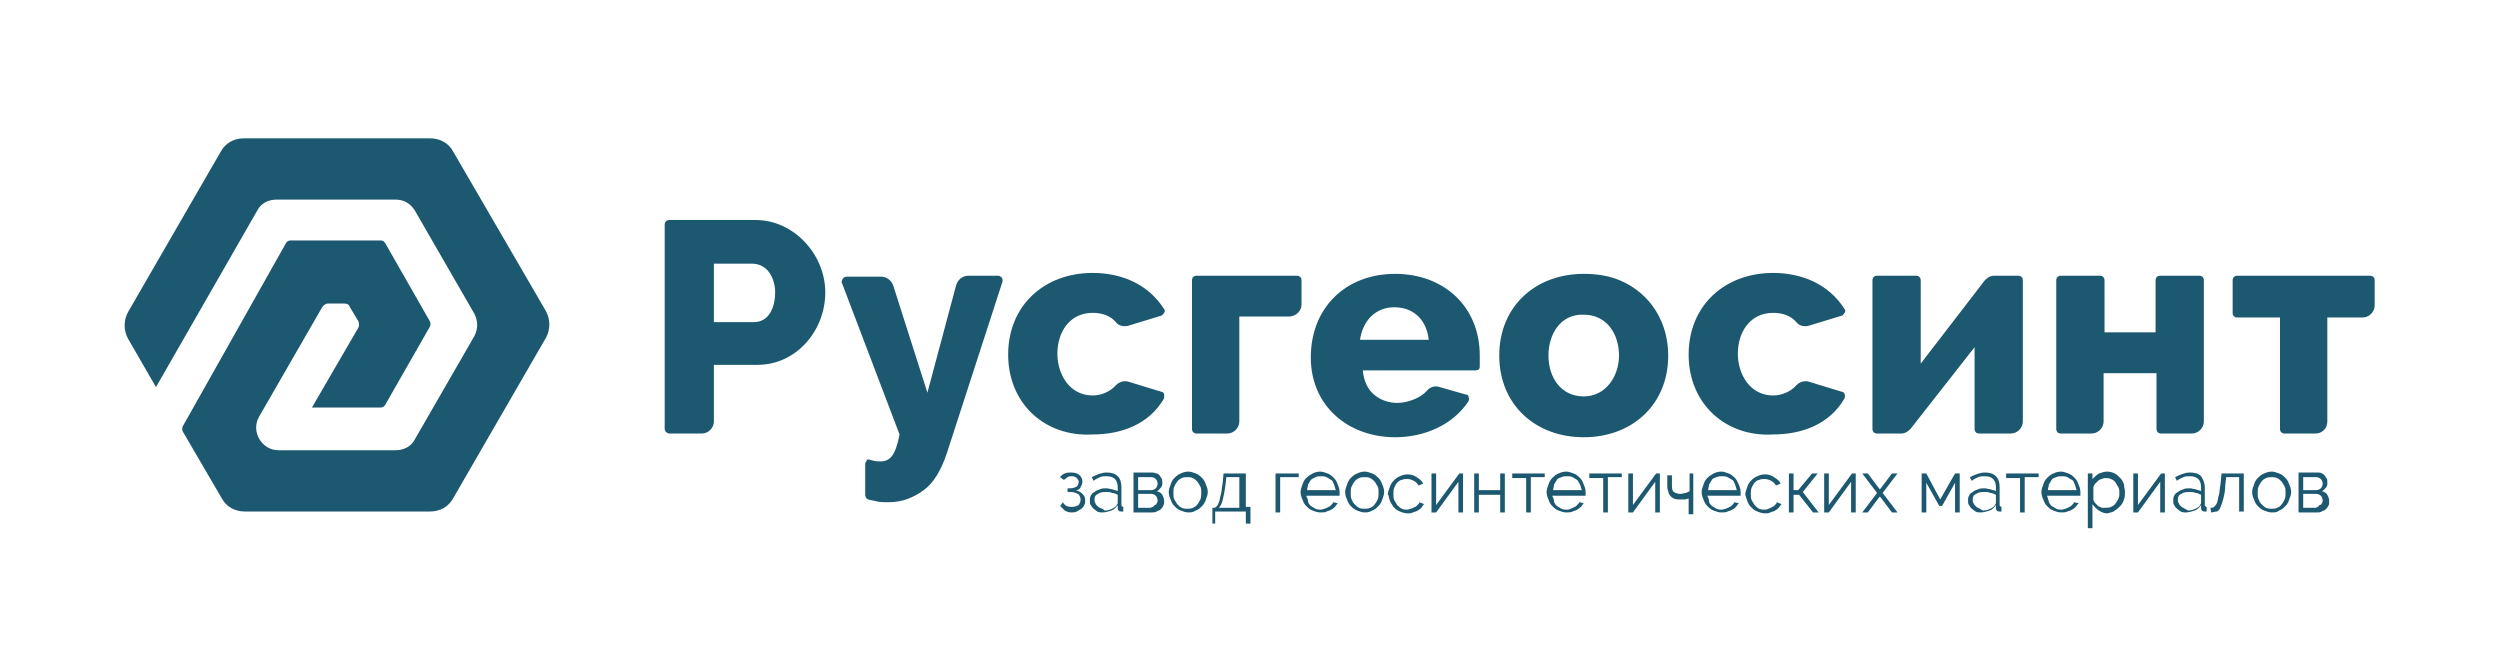 <?xml version="1.0" encoding="UTF-8"?> <!-- Generator: Adobe Illustrator 17.1.0, SVG Export Plug-In . SVG Version: 6.00 Build 0) --> <svg xmlns="http://www.w3.org/2000/svg" xmlns:xlink="http://www.w3.org/1999/xlink" id="Слой_1" x="0px" y="0px" viewBox="0 0 269.3 70.9" xml:space="preserve"> <path fill="#1C5870" d="M48.8,16.3c-0.5-0.9-1.4-1.4-2.5-1.4H26.3c-1.1,0-2,0.5-2.5,1.4l-10,17.3c-0.5,0.9-0.5,2,0,2.9l3,5.2 l10.9-19c0.4-0.8,1.2-1.2,2.1-1.2h12.8c0.9,0,1.6,0.4,2.1,1.2l6.4,11.1c0.4,0.8,0.4,1.6,0,2.4l-6.4,11.1c-0.4,0.8-1.2,1.2-2.1,1.2 H30c-1.8,0-3-2-2.1-3.6l6.8-11.8c0.1-0.2,0.4-0.4,0.6-0.4h1.8c0.3,0,0.5,0.1,0.6,0.4l0.9,1.5c0.1,0.2,0.1,0.5,0,0.7l-5,8.6l7.4,0 c0.2,0,0.4-0.1,0.5-0.3l4.8-8.4c0.1-0.2,0.1-0.4,0-0.6l-4.8-8.4c-0.1-0.2-0.3-0.3-0.5-0.3h-9.7c-0.2,0-0.4,0.1-0.5,0.3L19.7,45.9 c-0.1,0.2-0.1,0.4,0,0.6l4.2,7.2c0.5,0.9,1.4,1.4,2.5,1.4h19.9c1.1,0,2-0.5,2.5-1.4l10-17.3c0.5-0.9,0.5-2,0-2.9L48.8,16.3z"></path> <path fill="#1C5870" d="M249.4,46.7h-3.3c-0.3,0-0.5-0.2-0.5-0.5v-12H241c-0.3,0-0.5-0.2-0.5-0.5v-3.5c0-0.3,0.2-0.5,0.5-0.5h14.3 c0.3,0,0.5,0.2,0.5,0.5v2.7c0,0.7-0.6,1.3-1.3,1.3h-3.8v11.2C250.7,46.1,250.2,46.7,249.4,46.7 M226.5,35.8h5.7v-5.6 c0-0.3,0.2-0.5,0.5-0.5h4.2c0.3,0,0.5,0.2,0.5,0.5v15.2c0,0.7-0.6,1.3-1.3,1.3h-3.3c-0.3,0-0.5-0.2-0.5-0.5v-6h-5.7v5.2 c0,0.7-0.6,1.3-1.3,1.3h-3.3c-0.3,0-0.5-0.2-0.5-0.5v-16c0-0.3,0.2-0.5,0.5-0.5h4.2c0.3,0,0.5,0.2,0.5,0.5V35.8z M206.8,39.3l7-9.1 c0.3-0.3,0.6-0.5,1-0.5h2.6c0.3,0,0.5,0.2,0.5,0.5v15.2c0,0.7-0.6,1.3-1.3,1.3h-3.4c-0.3,0-0.5-0.2-0.5-0.5v-8.8l-6.9,8.8 c-0.3,0.3-0.6,0.5-1,0.5h-2.6c-0.3,0-0.5-0.2-0.5-0.5v-16c0-0.3,0.2-0.5,0.5-0.5h4.2c0.3,0,0.5,0.2,0.5,0.5V39.3z M181.9,38.2 c0-5.3,3.9-8.8,9.1-8.8c3.1,0,6,1.2,7.7,3.9c0.1,0.1,0.1,0.3,0,0.4c-0.1,0.1-0.2,0.3-0.3,0.3l-3.6,1.1c-0.5,0.1-1,0-1.3-0.4 c-0.6-0.7-1.5-1-2.5-1c-2.5,0-3.8,2.1-3.8,4.4c0,2.2,1.3,4.5,3.8,4.5c0.9,0,1.9-0.4,2.5-1.1c0.4-0.4,0.9-0.5,1.3-0.4l3.6,1.1 c0.1,0,0.3,0.1,0.3,0.3c0.1,0.1,0,0.3,0,0.4c-1.6,2.8-4.6,3.9-7.7,3.9C185.9,47.1,181.9,43.5,181.9,38.2 M166.8,38.3 c0,2.3,1.3,4.4,3.8,4.4c2.4,0,3.8-2.2,3.8-4.4c0-2.3-1.3-4.4-3.8-4.4C168.1,33.8,166.8,36,166.8,38.3 M170.6,47.1 c-5.2,0-9.1-3.5-9.1-8.8c0-5.3,3.9-8.8,9.1-8.8c1.4,0,2.7,0.2,3.9,0.7c3.3,1.4,5.2,4.5,5.2,8.1C179.7,43.6,175.8,47.1,170.6,47.1 M153.9,36.6c-0.2-2-1.5-3.5-3.7-3.5c-2.1,0-3.4,1.5-3.7,3.5H153.9z M150.3,47.1c-5,0-9.1-3.3-9.1-8.6c0-5.3,3.7-9,9.1-9 c5.2,0,9.1,3.5,9.1,8.8c0,0.3,0,0.6,0,0.9c0,0.1,0,0.2,0,0.3c0,0.3-0.2,0.4-0.5,0.4h-12.1c0.1,1.1,0.5,2,1.2,2.6 c0.7,0.6,1.6,0.9,2.5,0.9c1.1,0,2.5-0.5,3.2-1.3c0.3-0.4,0.9-0.6,1.4-0.4l2.8,0.8c0.2,0,0.3,0.1,0.3,0.3c0.1,0.2,0,0.3,0,0.4 C156.5,45.8,153.4,47.1,150.3,47.1 M138.8,34.1h-5.3v11.3c0,0.7-0.6,1.3-1.3,1.3h-3.3c-0.3,0-0.5-0.2-0.5-0.5v-16 c0-0.3,0.2-0.5,0.5-0.5h10.8c0.3,0,0.5,0.2,0.5,0.5v2.6C140.2,33.5,139.6,34.1,138.8,34.1 M108.6,38.2c0-5.3,3.9-8.8,9.1-8.8 c3.1,0,6,1.2,7.7,3.9c0.1,0.1,0.1,0.3,0,0.4c-0.1,0.1-0.2,0.3-0.3,0.3l-3.6,1.1c-0.5,0.1-1,0-1.3-0.4c-0.6-0.7-1.5-1-2.5-1 c-2.5,0-3.8,2.1-3.8,4.4c0,2.2,1.3,4.5,3.8,4.5c0.9,0,1.9-0.4,2.5-1.1c0.4-0.4,0.9-0.5,1.3-0.4l3.6,1.1c0.1,0,0.3,0.1,0.3,0.3 s0,0.3,0,0.4c-1.6,2.8-4.6,3.9-7.7,3.9C112.6,47.1,108.6,43.5,108.6,38.2 M93.6,49.5c0.1,0,0.3,0.1,0.4,0.1c0.3,0.1,0.6,0.1,0.9,0.1 c0.5,0,0.9-0.2,1.2-0.6c0.3-0.4,0.6-1.2,0.8-2.3l-6.2-16.3c-0.1-0.2,0-0.3,0.1-0.5c0.1-0.1,0.2-0.2,0.4-0.2h3.7 c0.6,0,1.1,0.4,1.3,0.9l3.7,11.6l3.1-11.6c0.2-0.6,0.7-1,1.3-1h3.2c0.2,0,0.3,0.1,0.4,0.2c0.1,0.1,0.1,0.3,0.1,0.4l-6,18.5 c-0.6,1.8-1.4,3.2-2.5,4s-2.3,1.3-3.8,1.3c-0.4,0-0.9,0-1.3-0.1c-0.3-0.1-0.6-0.1-0.9-0.2c-0.2-0.1-0.3-0.3-0.3-0.5V50 c0-0.2,0.1-0.3,0.2-0.4C93.2,49.5,93.4,49.5,93.6,49.5 M76.9,34.7h4.3c1.7,0,2.3-1.7,2.3-3.2c0-1.5-0.8-3.1-2.5-3.1h-4.1V34.7z M71.6,46.2v-22c0-0.3,0.2-0.5,0.5-0.5h9.3c4.1,0,7.5,3.7,7.5,7.8c0,4.1-3.1,7.8-7.3,7.8h-4.7v6.1c0,0.7-0.6,1.3-1.3,1.3h-3.5 C71.9,46.7,71.6,46.5,71.6,46.2"></path> <path fill="#1C5870" d="M248.1,54.7v-1.5h1.4c0.2,0,0.4,0.1,0.5,0.2c0.1,0.1,0.2,0.3,0.2,0.5c0,0.1,0,0.2-0.1,0.3 c0,0.1-0.1,0.2-0.2,0.2s-0.1,0.1-0.2,0.2c-0.1,0-0.2,0.1-0.3,0.1H248.1z M248.1,52.8v-1.4h1.4c0.2,0,0.4,0.1,0.5,0.2 c0.1,0.1,0.2,0.3,0.2,0.5c0,0.2-0.1,0.4-0.2,0.5c-0.1,0.1-0.3,0.2-0.5,0.2H248.1z M247.6,51v4.2h2c0.2,0,0.3,0,0.5-0.1 c0.1-0.1,0.3-0.1,0.4-0.2c0.1-0.1,0.2-0.2,0.3-0.4c0.1-0.1,0.1-0.3,0.1-0.5c0-0.3-0.1-0.5-0.2-0.7c-0.1-0.2-0.3-0.3-0.6-0.4 c0.1,0,0.2-0.1,0.3-0.2c0.1-0.1,0.1-0.2,0.2-0.2c0-0.1,0.1-0.2,0.1-0.3c0-0.1,0-0.2,0-0.3c0-0.1,0-0.3-0.1-0.4 c-0.1-0.1-0.1-0.2-0.2-0.3c-0.1-0.1-0.2-0.2-0.3-0.2c-0.1-0.1-0.3-0.1-0.4-0.1H247.6z M243.3,52.4c0.1-0.2,0.2-0.4,0.3-0.5 c0.1-0.2,0.3-0.3,0.5-0.4c0.2-0.1,0.4-0.1,0.6-0.1c0.2,0,0.4,0,0.6,0.1s0.3,0.2,0.5,0.4c0.1,0.2,0.2,0.3,0.3,0.5s0.1,0.4,0.1,0.7 c0,0.2,0,0.5-0.1,0.7c-0.1,0.2-0.2,0.4-0.3,0.5c-0.1,0.2-0.3,0.3-0.5,0.4s-0.4,0.1-0.6,0.1c-0.2,0-0.4,0-0.6-0.1 c-0.2-0.1-0.3-0.2-0.5-0.4s-0.2-0.3-0.3-0.5c-0.1-0.2-0.1-0.4-0.1-0.7S243.2,52.6,243.3,52.4 M245.5,55c0.3-0.1,0.5-0.3,0.7-0.5 c0.2-0.2,0.3-0.4,0.4-0.7c0.1-0.3,0.2-0.5,0.2-0.8c0-0.3-0.1-0.6-0.2-0.8c-0.1-0.3-0.2-0.5-0.4-0.7c-0.2-0.2-0.4-0.4-0.7-0.5 c-0.3-0.1-0.5-0.2-0.8-0.2c-0.3,0-0.6,0.1-0.8,0.2c-0.3,0.1-0.5,0.3-0.7,0.5c-0.2,0.2-0.3,0.4-0.4,0.7c-0.1,0.3-0.2,0.5-0.2,0.8 c0,0.3,0.1,0.6,0.2,0.8c0.1,0.3,0.2,0.5,0.4,0.7c0.2,0.2,0.4,0.4,0.7,0.5c0.3,0.1,0.5,0.2,0.8,0.2S245.3,55.2,245.5,55 M238.2,55.2 c0.2,0,0.4-0.1,0.6-0.1c0.2-0.1,0.3-0.2,0.4-0.5c0.1-0.2,0.2-0.5,0.3-0.9c0.1-0.4,0.2-0.8,0.2-1.4l0.1-0.9h1.4v3.7h0.5V51h-2.4 l-0.1,1.1c-0.1,0.5-0.1,1-0.2,1.3c-0.1,0.3-0.1,0.6-0.2,0.8c-0.1,0.2-0.2,0.3-0.3,0.4s-0.2,0.1-0.4,0.1L238.2,55.2z M235.2,54.7 c-0.1,0-0.2-0.1-0.3-0.2s-0.2-0.2-0.2-0.3c-0.1-0.1-0.1-0.2-0.1-0.4c0-0.3,0.1-0.5,0.4-0.6c0.2-0.2,0.6-0.2,0.9-0.2 c0.2,0,0.4,0,0.6,0.1c0.2,0,0.4,0.1,0.6,0.2v0.7c0,0,0,0.1,0,0.2s-0.1,0.1-0.1,0.2c-0.1,0.2-0.3,0.3-0.5,0.4 c-0.2,0.1-0.5,0.2-0.8,0.2C235.4,54.8,235.3,54.8,235.2,54.7 M236.4,55c0.3-0.1,0.5-0.3,0.7-0.6l0,0.3c0,0.1,0,0.2,0.1,0.3 c0.1,0.1,0.2,0.1,0.3,0.1c0,0,0.1,0,0.2,0v-0.5c-0.1,0-0.2-0.1-0.2-0.2v-1.9c0-0.5-0.2-0.9-0.4-1.2c-0.3-0.3-0.7-0.4-1.2-0.4 c-0.5,0-1,0.2-1.6,0.5l0.2,0.4c0.2-0.2,0.5-0.3,0.7-0.4s0.4-0.1,0.7-0.1c0.4,0,0.7,0.1,0.9,0.3c0.2,0.2,0.3,0.5,0.3,0.9v0.4 c-0.2-0.1-0.4-0.1-0.6-0.2c-0.2,0-0.4-0.1-0.6-0.1c-0.3,0-0.5,0-0.7,0.1c-0.2,0.1-0.4,0.1-0.6,0.3c-0.2,0.1-0.3,0.2-0.4,0.4 c-0.1,0.2-0.1,0.3-0.1,0.5s0,0.4,0.1,0.5c0.1,0.2,0.2,0.3,0.3,0.4c0.1,0.1,0.3,0.2,0.4,0.3c0.2,0.1,0.4,0.1,0.5,0.1 C235.8,55.2,236.1,55.1,236.4,55 M230.3,51h-0.5v4.2h0.5l2.4-3.3v3.3h0.5V51h-0.4l-2.5,3.4V51z M226.4,54.7 c-0.1-0.1-0.3-0.1-0.4-0.2c-0.1-0.1-0.2-0.2-0.3-0.3c-0.1-0.1-0.2-0.3-0.2-0.4v-1.3c0-0.1,0.1-0.3,0.2-0.4c0.1-0.1,0.2-0.2,0.3-0.3 c0.1-0.1,0.3-0.2,0.4-0.2c0.2-0.1,0.3-0.1,0.4-0.1c0.2,0,0.4,0,0.6,0.1c0.2,0.1,0.4,0.2,0.5,0.4c0.1,0.2,0.2,0.3,0.3,0.5 c0.1,0.2,0.1,0.4,0.1,0.6c0,0.2,0,0.4-0.1,0.6c-0.1,0.2-0.2,0.4-0.3,0.5c-0.1,0.2-0.3,0.3-0.5,0.4c-0.2,0.1-0.4,0.1-0.6,0.1 C226.7,54.7,226.6,54.7,226.4,54.7 M227.8,55c0.2-0.1,0.4-0.3,0.6-0.5s0.3-0.4,0.4-0.7c0.1-0.3,0.1-0.5,0.1-0.8 c0-0.3-0.1-0.5-0.1-0.8c-0.1-0.3-0.2-0.5-0.4-0.7c-0.2-0.2-0.4-0.4-0.6-0.5c-0.2-0.1-0.5-0.2-0.8-0.2c-0.3,0-0.6,0.1-0.9,0.2 c-0.3,0.2-0.5,0.4-0.7,0.6V51h-0.5v5.9h0.5v-2.6c0.2,0.3,0.4,0.5,0.7,0.7c0.3,0.2,0.6,0.3,0.9,0.3C227.3,55.2,227.6,55.2,227.8,55 M220.6,52.8c0-0.2,0.1-0.4,0.1-0.6c0.1-0.2,0.2-0.3,0.3-0.5s0.3-0.2,0.5-0.3c0.2-0.1,0.4-0.1,0.6-0.1c0.2,0,0.4,0,0.6,0.1 c0.2,0.1,0.3,0.2,0.5,0.3s0.2,0.3,0.3,0.5s0.1,0.4,0.2,0.6H220.6z M222.7,55.1c0.2-0.1,0.4-0.1,0.5-0.2c0.2-0.1,0.3-0.2,0.4-0.3 c0.1-0.1,0.2-0.3,0.3-0.4l-0.5-0.1c0,0.1-0.1,0.2-0.2,0.3c-0.1,0.1-0.2,0.2-0.3,0.2c-0.1,0.1-0.2,0.1-0.4,0.2 c-0.1,0-0.3,0.1-0.4,0.1c-0.2,0-0.4,0-0.6-0.1c-0.2-0.1-0.3-0.2-0.5-0.3c-0.1-0.1-0.3-0.3-0.3-0.5c-0.1-0.2-0.1-0.4-0.2-0.6h3.6 c0,0,0,0,0-0.1V53c0-0.3-0.1-0.6-0.2-0.8c-0.1-0.3-0.2-0.5-0.4-0.7c-0.2-0.2-0.4-0.4-0.7-0.5c-0.3-0.1-0.5-0.2-0.8-0.2 c-0.3,0-0.6,0.1-0.8,0.2c-0.3,0.1-0.5,0.3-0.7,0.5c-0.2,0.2-0.3,0.4-0.4,0.7c-0.1,0.3-0.2,0.5-0.2,0.8c0,0.3,0.1,0.6,0.2,0.8 c0.1,0.3,0.2,0.5,0.4,0.7c0.2,0.2,0.4,0.4,0.7,0.5c0.3,0.1,0.5,0.2,0.8,0.2C222.3,55.2,222.5,55.2,222.7,55.1 M218.1,51.4h1.5V51 h-3.5v0.5h1.5v3.7h0.5V51.4z M213.1,54.7c-0.1,0-0.2-0.1-0.3-0.2c-0.1-0.1-0.2-0.2-0.2-0.3c-0.1-0.1-0.1-0.2-0.1-0.4 c0-0.3,0.1-0.5,0.4-0.6c0.2-0.2,0.6-0.2,0.9-0.2c0.2,0,0.4,0,0.6,0.1c0.2,0,0.4,0.1,0.6,0.2v0.7c0,0,0,0.1,0,0.2 c0,0.1-0.1,0.1-0.1,0.2c-0.1,0.2-0.3,0.3-0.5,0.4c-0.2,0.1-0.5,0.2-0.8,0.2C213.3,54.8,213.2,54.8,213.1,54.7 M214.3,55 c0.3-0.1,0.5-0.3,0.7-0.6l0,0.3c0,0.1,0,0.2,0.1,0.3c0.1,0.1,0.2,0.1,0.3,0.1c0,0,0.1,0,0.2,0v-0.5c-0.1,0-0.2-0.1-0.2-0.2v-1.9 c0-0.5-0.1-0.9-0.4-1.2c-0.3-0.3-0.7-0.4-1.2-0.4c-0.5,0-1,0.2-1.6,0.5l0.2,0.4c0.2-0.2,0.5-0.3,0.7-0.4s0.4-0.1,0.7-0.1 c0.4,0,0.7,0.1,0.9,0.3c0.2,0.2,0.3,0.5,0.3,0.9v0.4c-0.2-0.1-0.4-0.1-0.6-0.2c-0.2,0-0.4-0.1-0.6-0.1c-0.3,0-0.5,0-0.7,0.1 c-0.2,0.1-0.4,0.1-0.6,0.3c-0.2,0.1-0.3,0.2-0.4,0.4c-0.1,0.2-0.1,0.3-0.1,0.5s0,0.4,0.1,0.5c0.1,0.2,0.2,0.3,0.3,0.4 c0.1,0.1,0.3,0.2,0.4,0.3c0.2,0.1,0.3,0.1,0.5,0.1C213.7,55.2,214,55.1,214.3,55 M207.5,51H207v4.2h0.5v-3.2l1.4,2.5h0.3l1.4-2.5 v3.2h0.5V51h-0.5l-1.6,2.8L207.5,51z M200.6,51l1.6,2.1l-1.6,2.1h0.6l1.2-1.6l0.1-0.1l0.1,0.1l1.2,1.6h0.6l-1.6-2.1l1.6-2.1h-0.6 l-1.2,1.6l-0.1,0.1l-0.1-0.1l-1.2-1.6H200.6z M197,51h-0.5v4.2h0.5l2.4-3.3v3.3h0.5V51h-0.4l-2.5,3.4V51z M193.7,52.8h-0.5V51h-0.5 v4.2h0.5v-1.9h0.6l1.5,1.9h0.6l-1.7-2.2l1.6-2h-0.6L193.7,52.8z M188.2,53.9c0.1,0.3,0.2,0.5,0.4,0.7c0.2,0.2,0.4,0.4,0.7,0.5 c0.3,0.1,0.5,0.2,0.8,0.2c0.2,0,0.4,0,0.6-0.1c0.2-0.1,0.4-0.1,0.5-0.2c0.2-0.1,0.3-0.2,0.4-0.3s0.2-0.3,0.3-0.4l-0.5-0.2 c0,0.1-0.1,0.2-0.2,0.3c-0.1,0.1-0.2,0.2-0.3,0.2c-0.1,0.1-0.2,0.1-0.4,0.2s-0.3,0.1-0.4,0.1c-0.2,0-0.4,0-0.6-0.1 c-0.2-0.1-0.3-0.2-0.5-0.4c-0.1-0.2-0.2-0.3-0.3-0.5s-0.1-0.4-0.1-0.7c0-0.2,0-0.5,0.1-0.7c0.1-0.2,0.2-0.4,0.3-0.5s0.3-0.3,0.5-0.3 c0.2-0.1,0.4-0.1,0.6-0.1c0.3,0,0.5,0.1,0.7,0.2c0.2,0.1,0.4,0.3,0.5,0.5l0.5-0.2c-0.1-0.3-0.4-0.5-0.7-0.7s-0.6-0.3-1-0.3 c-0.3,0-0.6,0.1-0.8,0.2c-0.3,0.1-0.5,0.3-0.7,0.5s-0.3,0.4-0.4,0.7c-0.1,0.3-0.2,0.5-0.2,0.8C188,53.3,188.1,53.6,188.2,53.9 M184,52.8c0-0.2,0.1-0.4,0.1-0.6c0.1-0.2,0.2-0.3,0.3-0.5s0.3-0.2,0.5-0.3c0.2-0.1,0.4-0.1,0.6-0.1s0.4,0,0.6,0.1 c0.2,0.1,0.3,0.2,0.5,0.3s0.2,0.3,0.3,0.5s0.1,0.4,0.2,0.6H184z M186.1,55.1c0.2-0.1,0.4-0.1,0.5-0.2c0.2-0.1,0.3-0.2,0.4-0.3 c0.1-0.1,0.2-0.3,0.3-0.4l-0.5-0.1c0,0.1-0.1,0.2-0.2,0.3c-0.1,0.1-0.2,0.2-0.3,0.2c-0.1,0.1-0.2,0.1-0.4,0.2 c-0.1,0-0.3,0.1-0.4,0.1c-0.2,0-0.4,0-0.6-0.1c-0.2-0.1-0.3-0.2-0.5-0.3c-0.1-0.1-0.3-0.3-0.3-0.5s-0.1-0.4-0.2-0.6h3.6 c0,0,0,0,0-0.1V53c0-0.3-0.1-0.6-0.2-0.8s-0.2-0.5-0.4-0.7c-0.2-0.2-0.4-0.4-0.7-0.5s-0.5-0.2-0.8-0.2c-0.3,0-0.6,0.1-0.8,0.2 s-0.5,0.3-0.7,0.5c-0.2,0.2-0.3,0.4-0.4,0.7c-0.1,0.3-0.2,0.5-0.2,0.8c0,0.3,0.1,0.6,0.2,0.8c0.1,0.3,0.2,0.5,0.4,0.7 c0.2,0.2,0.4,0.4,0.7,0.5c0.3,0.1,0.5,0.2,0.8,0.2C185.7,55.2,185.9,55.2,186.1,55.1 M182.6,51H182v1.9c-0.1,0.1-0.2,0.1-0.4,0.2 c-0.2,0-0.3,0.1-0.6,0.1c-0.3,0-0.5-0.1-0.7-0.2c-0.2-0.2-0.2-0.4-0.2-0.8v-1h-0.5v1.1c0,0.2,0,0.4,0.1,0.6c0,0.2,0.1,0.3,0.2,0.5 c0.1,0.1,0.2,0.2,0.4,0.3c0.2,0.1,0.4,0.1,0.6,0.1c0.2,0,0.4,0,0.6,0c0.1,0,0.3-0.1,0.4-0.1v1.7h0.5V51z M175.9,51h-0.5v4.2h0.5 l2.4-3.3v3.3h0.5V51h-0.4l-2.5,3.4V51z M173.2,51.4h1.5V51h-3.5v0.5h1.5v3.7h0.5V51.4z M167.3,52.8c0-0.2,0.1-0.4,0.1-0.6 c0.1-0.2,0.2-0.3,0.3-0.5s0.3-0.2,0.5-0.3c0.2-0.1,0.4-0.1,0.6-0.1s0.4,0,0.6,0.1c0.2,0.1,0.3,0.2,0.5,0.3c0.1,0.1,0.2,0.3,0.3,0.5 c0.1,0.2,0.1,0.4,0.2,0.6H167.3z M169.4,55.1c0.2-0.1,0.4-0.1,0.5-0.2s0.3-0.2,0.4-0.3s0.2-0.3,0.3-0.4l-0.5-0.1 c0,0.1-0.1,0.2-0.2,0.3c-0.1,0.1-0.2,0.2-0.3,0.2c-0.1,0.1-0.2,0.1-0.4,0.2s-0.3,0.1-0.4,0.1c-0.2,0-0.4,0-0.6-0.1 c-0.2-0.1-0.3-0.2-0.5-0.3c-0.1-0.1-0.3-0.3-0.3-0.5s-0.1-0.4-0.2-0.6h3.6c0,0,0,0,0-0.1V53c0-0.3-0.1-0.6-0.2-0.8 c-0.1-0.3-0.2-0.5-0.4-0.7c-0.2-0.2-0.4-0.4-0.7-0.5c-0.3-0.1-0.5-0.2-0.8-0.2c-0.3,0-0.6,0.1-0.8,0.2c-0.3,0.1-0.5,0.3-0.7,0.5 c-0.2,0.2-0.3,0.4-0.4,0.7c-0.1,0.3-0.2,0.5-0.2,0.8c0,0.3,0.1,0.6,0.2,0.8c0.1,0.3,0.2,0.5,0.4,0.7c0.2,0.2,0.4,0.4,0.7,0.5 c0.3,0.1,0.5,0.2,0.8,0.2C169,55.2,169.2,55.2,169.4,55.1 M164.9,51.4h1.5V51h-3.5v0.5h1.5v3.7h0.5V51.4z M159.3,51h-0.5v4.2h0.5 v-1.9h2.3v1.9h0.5V51h-0.5v1.8h-2.3V51z M154.7,51h-0.5v4.2h0.5l2.4-3.3v3.3h0.5V51h-0.4l-2.5,3.4V51z M149.7,53.9 c0.1,0.3,0.3,0.5,0.4,0.7c0.2,0.2,0.4,0.4,0.7,0.5c0.3,0.1,0.5,0.2,0.8,0.2c0.2,0,0.4,0,0.6-0.1c0.2-0.1,0.4-0.1,0.5-0.2 c0.2-0.1,0.3-0.2,0.4-0.3s0.2-0.3,0.3-0.4l-0.5-0.2c0,0.1-0.1,0.2-0.2,0.3c-0.1,0.1-0.2,0.2-0.3,0.2c-0.1,0.1-0.2,0.1-0.4,0.2 c-0.1,0-0.3,0.1-0.4,0.1c-0.2,0-0.4,0-0.6-0.1c-0.2-0.1-0.3-0.2-0.5-0.4c-0.1-0.2-0.2-0.3-0.3-0.5s-0.1-0.4-0.1-0.7 c0-0.2,0-0.5,0.1-0.7c0.1-0.2,0.2-0.4,0.3-0.5s0.3-0.3,0.5-0.3c0.2-0.1,0.4-0.1,0.6-0.1c0.3,0,0.5,0.1,0.7,0.2 c0.2,0.1,0.4,0.3,0.5,0.5l0.5-0.2c-0.1-0.3-0.4-0.5-0.7-0.7c-0.3-0.2-0.6-0.3-1-0.3c-0.3,0-0.6,0.1-0.8,0.2 c-0.3,0.1-0.5,0.3-0.7,0.5c-0.2,0.2-0.3,0.4-0.4,0.7c-0.1,0.3-0.2,0.5-0.2,0.8C149.6,53.3,149.6,53.6,149.7,53.9 M145.6,52.4 c0.1-0.2,0.2-0.4,0.3-0.5c0.1-0.2,0.3-0.3,0.5-0.4c0.2-0.1,0.4-0.1,0.6-0.1c0.2,0,0.4,0,0.6,0.1c0.2,0.1,0.3,0.2,0.5,0.4 c0.1,0.2,0.2,0.3,0.3,0.5s0.1,0.4,0.1,0.7c0,0.2,0,0.5-0.1,0.7c-0.1,0.2-0.2,0.4-0.3,0.5c-0.1,0.2-0.3,0.3-0.5,0.4 c-0.2,0.1-0.4,0.1-0.6,0.1c-0.2,0-0.4,0-0.6-0.1s-0.3-0.2-0.5-0.4s-0.2-0.3-0.3-0.5c-0.1-0.2-0.1-0.4-0.1-0.7S145.5,52.6,145.6,52.4 M147.8,55c0.3-0.1,0.5-0.3,0.7-0.5c0.2-0.2,0.3-0.4,0.4-0.7c0.1-0.3,0.2-0.5,0.2-0.8c0-0.3-0.1-0.6-0.2-0.8 c-0.1-0.3-0.2-0.5-0.4-0.7c-0.2-0.2-0.4-0.4-0.7-0.5c-0.3-0.1-0.5-0.2-0.8-0.2c-0.3,0-0.6,0.1-0.8,0.2c-0.3,0.1-0.5,0.3-0.7,0.5 c-0.2,0.2-0.3,0.4-0.4,0.7c-0.1,0.3-0.2,0.5-0.2,0.8c0,0.3,0.1,0.6,0.2,0.8c0.1,0.3,0.2,0.5,0.4,0.7c0.2,0.2,0.4,0.4,0.7,0.5 c0.3,0.1,0.5,0.2,0.8,0.2C147.2,55.2,147.5,55.2,147.8,55 M140.8,52.8c0-0.2,0.1-0.4,0.1-0.6c0.1-0.2,0.2-0.3,0.3-0.5 c0.1-0.1,0.3-0.2,0.5-0.3c0.2-0.1,0.4-0.1,0.6-0.1c0.2,0,0.4,0,0.6,0.1c0.2,0.1,0.3,0.2,0.5,0.3s0.2,0.3,0.3,0.5s0.1,0.4,0.2,0.6 H140.8z M142.9,55.1c0.2-0.1,0.4-0.1,0.5-0.2c0.2-0.1,0.3-0.2,0.4-0.3c0.1-0.1,0.2-0.3,0.3-0.4l-0.5-0.1c0,0.1-0.1,0.2-0.2,0.3 c-0.1,0.1-0.2,0.2-0.3,0.2c-0.1,0.1-0.2,0.1-0.4,0.2c-0.1,0-0.3,0.1-0.4,0.1c-0.2,0-0.4,0-0.6-0.1c-0.2-0.1-0.3-0.2-0.5-0.3 c-0.1-0.1-0.3-0.3-0.3-0.5s-0.1-0.4-0.2-0.6h3.6c0,0,0,0,0-0.1V53c0-0.3-0.1-0.6-0.2-0.8c-0.1-0.3-0.2-0.5-0.4-0.7 c-0.2-0.2-0.4-0.4-0.7-0.5c-0.3-0.1-0.5-0.2-0.8-0.2c-0.3,0-0.6,0.1-0.8,0.2s-0.5,0.3-0.7,0.5c-0.2,0.2-0.3,0.4-0.4,0.7 c-0.1,0.3-0.2,0.5-0.2,0.8c0,0.3,0.1,0.6,0.2,0.8c0.1,0.3,0.2,0.5,0.4,0.7c0.2,0.2,0.4,0.4,0.7,0.5c0.3,0.1,0.5,0.2,0.8,0.2 C142.6,55.2,142.8,55.2,142.9,55.1 M139.9,51h-2.5v4.2h0.5v-3.8h2V51z M131.3,54.7c0.1-0.1,0.3-0.4,0.4-0.8c0.1-0.4,0.2-0.9,0.3-1.6 l0.1-0.9h1.4v3.3H131.3z M130.4,56.4h0.5v-1.3h3.3v1.3h0.5v-1.8h-0.5V51h-2.4l-0.1,1.1c-0.1,0.5-0.1,0.9-0.2,1.2 c-0.1,0.3-0.1,0.6-0.2,0.8c-0.1,0.2-0.1,0.3-0.2,0.4c-0.1,0.1-0.2,0.2-0.3,0.2h-0.2V56.4z M126.5,52.4c0.1-0.2,0.2-0.4,0.3-0.5 c0.1-0.2,0.3-0.3,0.5-0.4c0.2-0.1,0.4-0.1,0.6-0.1c0.2,0,0.4,0,0.6,0.1c0.2,0.1,0.3,0.2,0.5,0.4c0.1,0.2,0.2,0.3,0.3,0.5 s0.1,0.4,0.1,0.7c0,0.2,0,0.5-0.1,0.7c-0.1,0.2-0.2,0.4-0.3,0.5c-0.1,0.2-0.3,0.3-0.5,0.4c-0.2,0.1-0.4,0.1-0.6,0.1 c-0.2,0-0.4,0-0.6-0.1c-0.2-0.1-0.3-0.2-0.5-0.4c-0.1-0.2-0.2-0.3-0.3-0.5c-0.1-0.2-0.1-0.4-0.1-0.7S126.4,52.6,126.5,52.4 M128.8,55c0.3-0.1,0.5-0.3,0.7-0.5c0.2-0.2,0.3-0.4,0.4-0.7c0.1-0.3,0.2-0.5,0.2-0.8c0-0.3-0.1-0.6-0.2-0.8 c-0.1-0.3-0.2-0.5-0.4-0.7c-0.2-0.2-0.4-0.4-0.7-0.5c-0.3-0.1-0.5-0.2-0.8-0.2c-0.3,0-0.6,0.1-0.8,0.2c-0.3,0.1-0.5,0.3-0.7,0.5 c-0.2,0.2-0.3,0.4-0.4,0.7c-0.1,0.3-0.2,0.5-0.2,0.8c0,0.3,0.1,0.6,0.2,0.8c0.1,0.3,0.2,0.5,0.4,0.7s0.4,0.4,0.7,0.5 c0.3,0.1,0.5,0.2,0.8,0.2C128.2,55.2,128.5,55.2,128.8,55 M122.6,54.7v-1.5h1.4c0.2,0,0.4,0.1,0.5,0.2c0.1,0.1,0.2,0.3,0.2,0.5 c0,0.1,0,0.2-0.1,0.3c0,0.1-0.1,0.2-0.2,0.2c-0.1,0.1-0.1,0.1-0.2,0.2c-0.1,0-0.2,0.1-0.3,0.1H122.6z M122.6,52.8v-1.4h1.4 c0.2,0,0.4,0.1,0.5,0.2s0.2,0.3,0.2,0.5c0,0.2-0.1,0.4-0.2,0.5s-0.3,0.2-0.5,0.2H122.6z M122.1,51v4.2h2c0.2,0,0.3,0,0.5-0.1 c0.1-0.1,0.3-0.1,0.4-0.2c0.1-0.1,0.2-0.2,0.3-0.4s0.1-0.3,0.1-0.5c0-0.3-0.1-0.5-0.2-0.7c-0.1-0.2-0.3-0.3-0.6-0.4 c0.1,0,0.2-0.1,0.3-0.2c0.1-0.1,0.1-0.2,0.2-0.2c0-0.1,0.1-0.2,0.1-0.3c0-0.1,0-0.2,0-0.3c0-0.1,0-0.3-0.1-0.4 c-0.1-0.1-0.1-0.2-0.2-0.3c-0.1-0.1-0.2-0.2-0.3-0.2s-0.3-0.1-0.4-0.1H122.1z M118.5,54.7c-0.1,0-0.2-0.1-0.3-0.2s-0.2-0.2-0.2-0.3 c-0.1-0.1-0.1-0.2-0.1-0.4c0-0.3,0.1-0.5,0.4-0.6c0.2-0.2,0.6-0.2,0.9-0.2c0.2,0,0.4,0,0.6,0.1c0.2,0,0.4,0.1,0.6,0.2v0.7 c0,0,0,0.1,0,0.2s-0.1,0.1-0.1,0.2c-0.1,0.2-0.3,0.3-0.5,0.4c-0.2,0.1-0.5,0.2-0.8,0.2C118.8,54.8,118.7,54.8,118.5,54.7 M119.7,55 c0.3-0.1,0.5-0.3,0.7-0.6l0,0.3c0,0.1,0,0.2,0.1,0.3c0.1,0.1,0.2,0.1,0.3,0.1c0,0,0.1,0,0.2,0v-0.5c-0.1,0-0.2-0.1-0.2-0.2v-1.9 c0-0.5-0.1-0.9-0.4-1.2c-0.3-0.3-0.7-0.4-1.2-0.4c-0.5,0-1,0.2-1.6,0.5l0.2,0.4c0.2-0.2,0.5-0.3,0.7-0.4s0.4-0.1,0.7-0.1 c0.4,0,0.7,0.1,0.9,0.3c0.2,0.2,0.3,0.5,0.3,0.9v0.4c-0.2-0.1-0.4-0.1-0.6-0.2c-0.2,0-0.4-0.1-0.6-0.1c-0.3,0-0.5,0-0.7,0.1 s-0.4,0.1-0.6,0.3c-0.2,0.1-0.3,0.2-0.4,0.4c-0.1,0.2-0.1,0.3-0.1,0.5s0,0.4,0.1,0.5c0.1,0.2,0.2,0.3,0.3,0.4s0.3,0.2,0.4,0.3 c0.2,0.1,0.4,0.1,0.5,0.1C119.1,55.2,119.4,55.1,119.7,55 M114.6,51.7c0.1-0.1,0.3-0.2,0.4-0.3s0.3-0.1,0.5-0.1 c0.2,0,0.4,0.1,0.5,0.2c0.1,0.1,0.2,0.3,0.2,0.4c0,0.2-0.1,0.4-0.2,0.5c-0.2,0.1-0.4,0.2-0.7,0.2H115v0.4h0.3c0.4,0,0.6,0.1,0.8,0.2 c0.2,0.1,0.3,0.4,0.3,0.6c0,0.3-0.1,0.4-0.2,0.6c-0.2,0.1-0.4,0.2-0.7,0.2c-0.2,0-0.4,0-0.6-0.1c-0.2-0.1-0.3-0.2-0.4-0.4l-0.3,0.4 c0.2,0.2,0.3,0.3,0.5,0.5c0.2,0.1,0.4,0.2,0.7,0.2c0.2,0,0.4,0,0.6-0.1c0.2-0.1,0.3-0.2,0.5-0.3c0.1-0.1,0.2-0.2,0.3-0.4 s0.1-0.3,0.1-0.5c0-0.3-0.1-0.5-0.3-0.7c-0.2-0.2-0.4-0.3-0.7-0.4c0.2,0,0.4-0.1,0.5-0.3c0.1-0.2,0.2-0.4,0.2-0.6 c0-0.3-0.1-0.5-0.3-0.7c-0.2-0.2-0.5-0.3-0.9-0.3c-0.2,0-0.5,0-0.7,0.1c-0.2,0.1-0.4,0.2-0.5,0.4L114.6,51.7z"></path> </svg> 